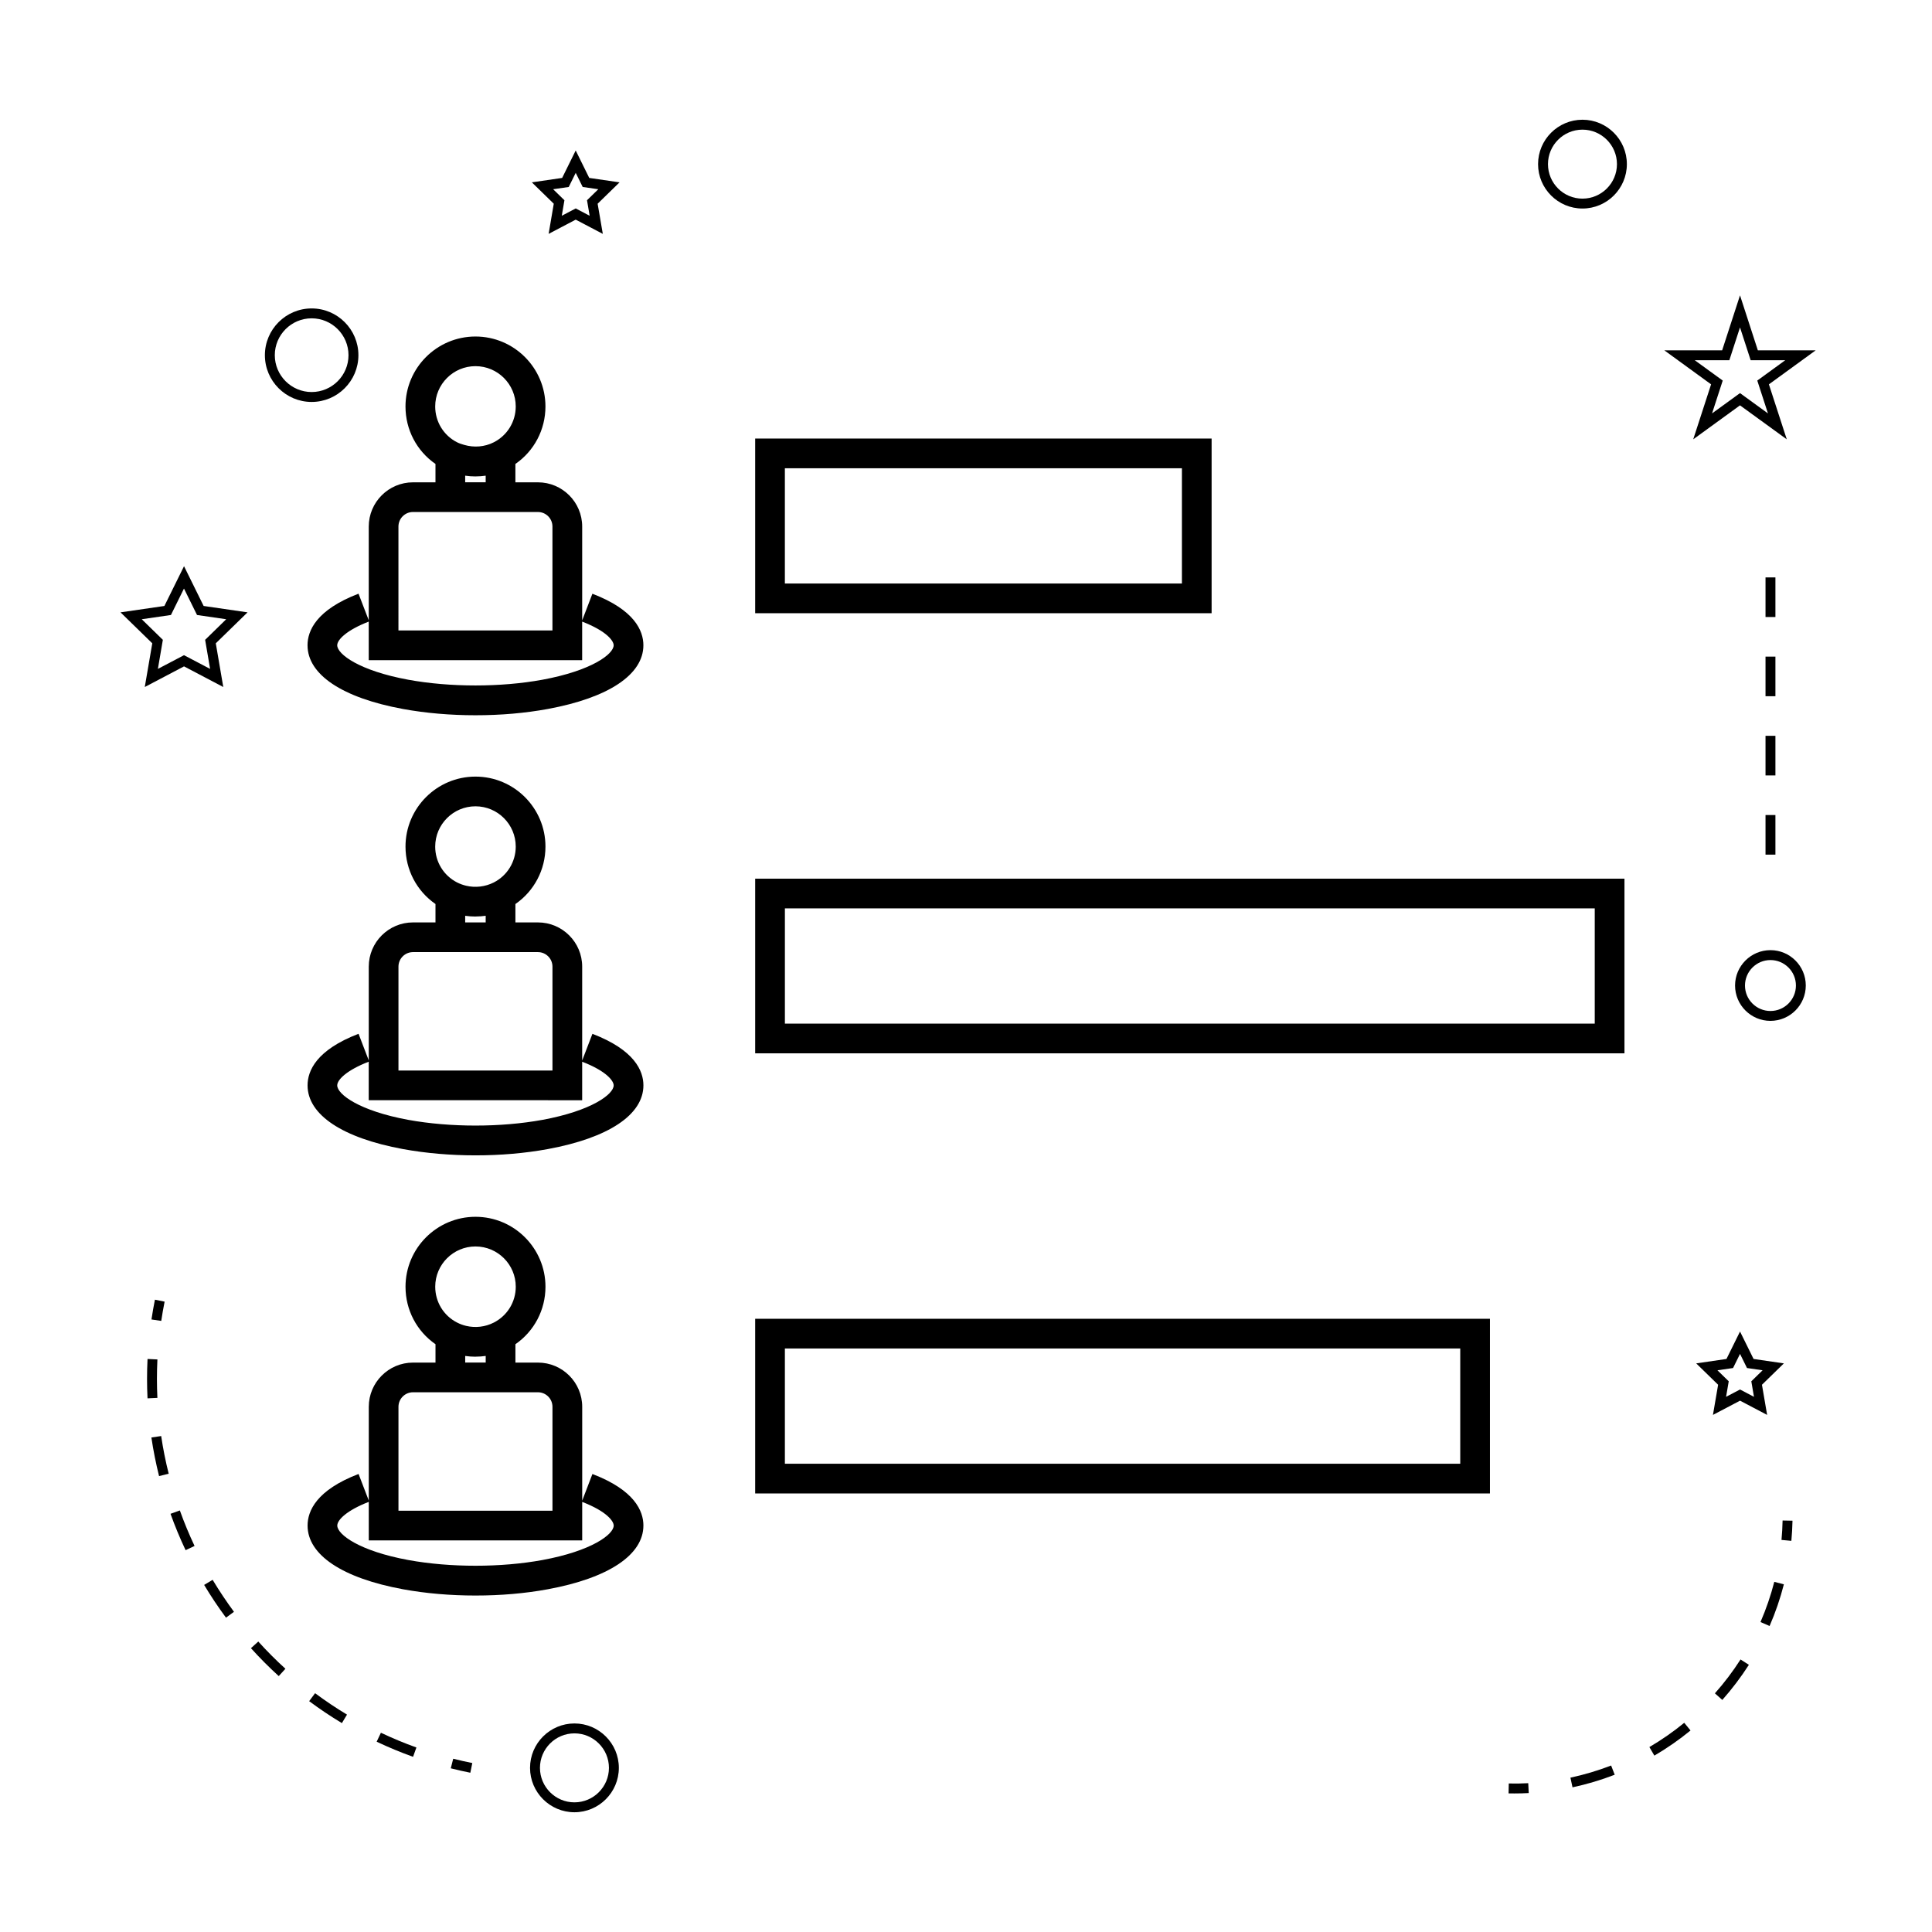 <?xml version="1.0" encoding="UTF-8"?>
<!-- Uploaded to: ICON Repo, www.svgrepo.com, Generator: ICON Repo Mixer Tools -->
<svg fill="#000000" width="800px" height="800px" version="1.1" viewBox="144 144 512 512" xmlns="http://www.w3.org/2000/svg">
 <g>
  <path d="m225.5 315.01c0 7.773 9.215 13.922 25.297 16.879 6.062 1.102 12.523 1.66 19.203 1.66 6.703 0 13.145-0.555 19.156-1.66 16.105-2.961 25.348-9.117 25.348-16.879 0-3.871-2.348-9.391-13.512-13.664l-2.707 7.062v-24.863c0-6.465-5.258-11.723-11.723-11.723h-5.977v-4.871c4.965-3.434 7.965-9.062 7.965-15.223 0-10.223-8.316-18.547-18.547-18.547-10.223 0-18.543 8.316-18.543 18.547 0 6.16 2.984 11.793 7.945 15.223v4.871h-5.957c-6.465 0-11.723 5.258-11.723 11.723v24.848l-2.711-7.059c-11.172 4.281-13.516 9.797-13.516 13.676zm33.832-63.297c0-5.887 4.785-10.676 10.668-10.676 5.887 0 10.676 4.785 10.676 10.676 0 4.031-2.231 7.672-5.82 9.5-2.441 1.242-5.231 1.438-7.828 0.691-0.645-0.188-1.285-0.383-1.895-0.691-3.582-1.82-5.801-5.457-5.801-9.5zm13.379 18.344v1.754h-5.434v-1.754c0.891 0.133 1.801 0.199 2.715 0.199h0.012c0.016 0 0.035-0.004 0.051-0.004 0.887-0.008 1.773-0.066 2.656-0.195zm-23.121 13.48c0-2.125 1.73-3.852 3.852-3.852h33.109c2.125 0 3.852 1.73 3.852 3.852v27.535h-40.812zm-7.871 25.191v10.219h56.559v-10.215c6.582 2.547 8.348 5.137 8.348 6.269 0 2.352-5.863 6.738-18.898 9.137-10.988 2.016-24.41 2.027-35.523 0-13-2.387-18.84-6.781-18.84-9.137 0.008-1.516 2.598-4.043 8.355-6.273z"/>
  <path d="m253.45 388.45c-6.465 0-11.723 5.258-11.723 11.719v24.859l-2.707-7.062c-11.168 4.281-13.512 9.797-13.512 13.672 0 7.773 9.223 13.93 25.305 16.883 6.086 1.102 12.547 1.66 19.195 1.66 6.672 0 13.113-0.555 19.156-1.66 16.105-2.961 25.348-9.117 25.348-16.883 0-3.871-2.348-9.383-13.512-13.664l-2.715 7.07v-24.875c0-6.461-5.258-11.719-11.723-11.719h-5.973v-4.871c4.965-3.438 7.965-9.07 7.965-15.223 0-10.223-8.316-18.547-18.547-18.547-10.223 0-18.543 8.316-18.543 18.547 0 6.156 2.984 11.781 7.945 15.219v4.875zm44.832 47.125v-10.207c6.582 2.547 8.348 5.137 8.348 6.269 0 2.352-5.863 6.742-18.895 9.141-11.047 2.012-24.359 2.019-35.523 0-13-2.387-18.844-6.781-18.844-9.141 0-1.523 2.586-4.047 8.348-6.277v10.211zm-38.949-67.219c0-5.887 4.785-10.676 10.668-10.676 5.887 0 10.676 4.785 10.676 10.676 0 4.023-2.231 7.668-5.809 9.5-2.289 1.16-4.902 1.449-7.352 0.871-0.812-0.195-1.617-0.484-2.387-0.871-3.578-1.832-5.797-5.469-5.797-9.5zm13.379 18.336v1.758h-5.434v-1.754c0.887 0.125 1.789 0.195 2.703 0.195h0.02c0.031 0 0.059-0.012 0.09-0.012 0.871-0.004 1.754-0.062 2.621-0.188zm7.871 9.629h5.973c2.125 0 3.852 1.727 3.852 3.848v27.535h-40.812v-27.535c0-2.121 1.73-3.848 3.852-3.848z"/>
  <path d="m314.51 548.29c0-3.871-2.348-9.391-13.512-13.664l-2.707 7.062v-24.863c0-6.465-5.258-11.723-11.723-11.723h-5.977v-4.871c4.965-3.434 7.965-9.07 7.965-15.223 0-10.223-8.316-18.543-18.547-18.543-10.223 0-18.543 8.316-18.543 18.543 0 6.16 2.984 11.785 7.945 15.223v4.871h-5.957c-6.465 0-11.723 5.258-11.723 11.723v24.848l-2.707-7.055c-11.168 4.281-13.512 9.797-13.512 13.676 0 7.773 9.215 13.922 25.297 16.879 6.062 1.102 12.523 1.66 19.203 1.66 6.703 0 13.145-0.555 19.156-1.66 16.105-2.965 25.34-9.121 25.34-16.883zm-55.172-63.297c0-5.883 4.785-10.668 10.668-10.668 5.887 0 10.676 4.785 10.676 10.668 0 4.031-2.231 7.668-5.82 9.504-2.273 1.164-4.879 1.453-7.336 0.875-0.82-0.195-1.625-0.488-2.394-0.883-3.574-1.82-5.793-5.465-5.793-9.496zm13.379 18.344v1.754h-5.434v-1.746c0.887 0.125 1.793 0.195 2.703 0.195h0.02c0.031 0 0.059-0.012 0.09-0.012 0.871-0.004 1.75-0.059 2.621-0.191zm-23.121 13.48c0-2.125 1.73-3.852 3.852-3.852h33.109c2.125 0 3.852 1.73 3.852 3.852v27.535h-40.812zm2.625 40.609c-13-2.387-18.84-6.781-18.84-9.137 0-1.527 2.586-4.047 8.348-6.281v10.219h56.559v-10.207c6.582 2.547 8.348 5.137 8.348 6.269 0 2.352-5.863 6.738-18.898 9.137-10.98 2.012-24.406 2.023-35.516 0z"/>
  <path d="m465.09 260.22h-120.96v46.289h120.96zm-7.871 38.418h-105.22v-30.543h105.22z"/>
  <path d="m574.5 376.86h-230.37v46.281h230.37zm-7.875 38.41h-214.62v-30.539h214.62z"/>
  <path d="m344.13 539.78h194.72v-46.289h-194.72zm7.871-38.418h178.98v30.543h-178.98z"/>
  <path d="m308 612.5c0-6.488-5.281-11.766-11.766-11.766-6.488 0-11.766 5.281-11.766 11.766 0 6.488 5.281 11.766 11.766 11.766 6.488 0 11.766-5.277 11.766-11.766zm-20.906 0c0-5.039 4.106-9.141 9.141-9.141 5.039 0 9.141 4.106 9.141 9.141 0 5.039-4.106 9.141-9.141 9.141-5.039 0.004-9.141-4.102-9.141-9.141z"/>
  <path d="m192.77 294.05-5.203 10.539-11.629 1.691 8.418 8.203-1.988 11.582 10.402-5.469 10.402 5.469-1.984-11.582 8.418-8.203-11.637-1.691zm5.594 19.512 1.316 7.703-6.918-3.633-6.918 3.633 1.316-7.703-5.594-5.457 7.734-1.125 3.457-7.008 3.457 7.008 7.734 1.125z"/>
  <path d="m289.39 205.98 7.18-3.773 7.18 3.773-1.371-7.992 5.809-5.664-8.031-1.172-3.59-7.273-3.59 7.273-8.031 1.172 5.809 5.664zm1.195-11.832 4.137-0.598 1.848-3.742 1.848 3.742 4.137 0.598-2.992 2.918 0.703 4.113-3.695-1.941-3.695 1.941 0.703-4.113z"/>
  <path d="m593.51 505.31 5.809 5.664-1.371 7.992 7.18-3.773 7.18 3.773-1.371-7.992 5.809-5.664-8.031-1.172-3.59-7.273-3.59 7.273zm11.613-2.512 1.848 3.742 4.137 0.598-2.992 2.918 0.703 4.113-3.695-1.941-3.695 1.941 0.703-4.113-2.992-2.918 4.137-0.598z"/>
  <path d="m605.12 222.27-4.734 14.574h-15.32l12.391 9.012-4.734 14.57 12.395-9.004 12.395 9.004-4.734-14.57 12.391-9.012h-15.32zm4.578 22.582 2.828 8.703-7.406-5.379-7.406 5.379 2.828-8.703-7.406-5.383h9.156l2.828-8.707 2.828 8.707h9.156z"/>
  <path d="m563.37 175.73c-6.488 0-11.766 5.281-11.766 11.766 0 6.488 5.281 11.766 11.766 11.766 6.488 0 11.766-5.281 11.766-11.766s-5.277-11.766-11.766-11.766zm0 20.91c-5.039 0-9.141-4.106-9.141-9.141 0-5.039 4.106-9.141 9.141-9.141 5.039 0 9.141 4.106 9.141 9.141s-4.098 9.141-9.141 9.141z"/>
  <path d="m603.81 405.17c0 5.168 4.203 9.371 9.371 9.371 5.168 0 9.371-4.203 9.371-9.371 0.004-5.168-4.199-9.371-9.363-9.371s-9.379 4.203-9.379 9.371zm9.379-6.746c3.723 0 6.75 3.027 6.75 6.75 0 3.723-3.027 6.75-6.75 6.75s-6.75-3.027-6.75-6.75c0.004-3.723 3.031-6.75 6.75-6.75z"/>
  <path d="m226.59 250.52c6.832 0 12.391-5.559 12.391-12.391s-5.559-12.391-12.391-12.391-12.391 5.559-12.391 12.391 5.559 12.391 12.391 12.391zm0-22.16c5.383 0 9.766 4.383 9.766 9.766 0 5.383-4.383 9.766-9.766 9.766s-9.766-4.383-9.766-9.766c0-5.383 4.383-9.766 9.766-9.766z"/>
  <path d="m263.46 612.62c1.711 0.438 3.438 0.82 5.184 1.172l0.52-2.57c-1.707-0.34-3.391-0.723-5.059-1.141z"/>
  <path d="m235.96 598.39c-2.891-1.738-5.734-3.648-8.461-5.672l-1.57 2.106c2.793 2.078 5.711 4.035 8.676 5.816z"/>
  <path d="m200.35 562.67-2.25 1.348c1.777 2.977 3.731 5.898 5.793 8.684l2.109-1.559c-2.008-2.723-3.906-5.57-5.652-8.473z"/>
  <path d="m243.82 605.57c3.133 1.484 6.383 2.832 9.645 4.004l0.887-2.473c-3.184-1.141-6.352-2.457-9.41-3.906z"/>
  <path d="m219.64 586.24c-2.508-2.281-4.93-4.707-7.191-7.215l-1.945 1.758c2.312 2.57 4.797 5.059 7.367 7.398z"/>
  <path d="m182.97 509.43c0 1.723 0.043 3.438 0.125 5.144l2.617-0.125c-0.078-1.664-0.121-3.336-0.121-5.016 0-1.715 0.043-3.438 0.125-5.168l-2.617-0.125c-0.086 1.762-0.129 3.531-0.129 5.289z"/>
  <path d="m184.12 524.95c0.508 3.426 1.195 6.871 2.035 10.234l2.547-0.641c-0.824-3.281-1.496-6.641-1.988-9.977z"/>
  <path d="m195.56 553.69c-1.453-3.07-2.766-6.234-3.898-9.406l-2.473 0.891c1.164 3.246 2.508 6.492 3.996 9.641z"/>
  <path d="m184.14 493.67 2.594 0.383c0.25-1.699 0.551-3.402 0.891-5.106l-2.57-0.516c-0.344 1.746-0.656 3.488-0.914 5.238z"/>
  <path d="m619.03 547-2.625-0.051c-0.035 1.73-0.133 3.449-0.289 5.148l2.613 0.242c0.164-1.766 0.262-3.539 0.301-5.34z"/>
  <path d="m610.55 573.86 2.41 1.043c1.547-3.562 2.824-7.277 3.785-11.043l-2.539-0.652c-0.938 3.637-2.168 7.215-3.656 10.652z"/>
  <path d="m600.43 594.5c2.586-2.914 4.953-6.047 7.043-9.305l-2.211-1.418c-2.016 3.144-4.297 6.168-6.797 8.973z"/>
  <path d="m590.34 600.56c-2.898 2.379-6.008 4.539-9.238 6.43l1.324 2.266c3.352-1.957 6.574-4.199 9.582-6.664z"/>
  <path d="m560.73 617.66c3.793-0.809 7.551-1.93 11.184-3.336l-0.949-2.445c-3.5 1.355-7.125 2.434-10.785 3.219z"/>
  <path d="m543.84 616.64-0.051 2.625c0.504 0.012 1.008 0.016 1.512 0.016 1.285 0 2.562-0.031 3.832-0.102l-0.133-2.617c-1.711 0.09-3.43 0.125-5.16 0.078z"/>
  <path d="m611.88 318.01h2.625v10.496h-2.625z"/>
  <path d="m611.88 297.02h2.625v10.496h-2.625z"/>
  <path d="m611.88 339h2.625v10.496h-2.625z"/>
  <path d="m611.88 359.99h2.625v10.496h-2.625z"/>
 </g>
</svg>